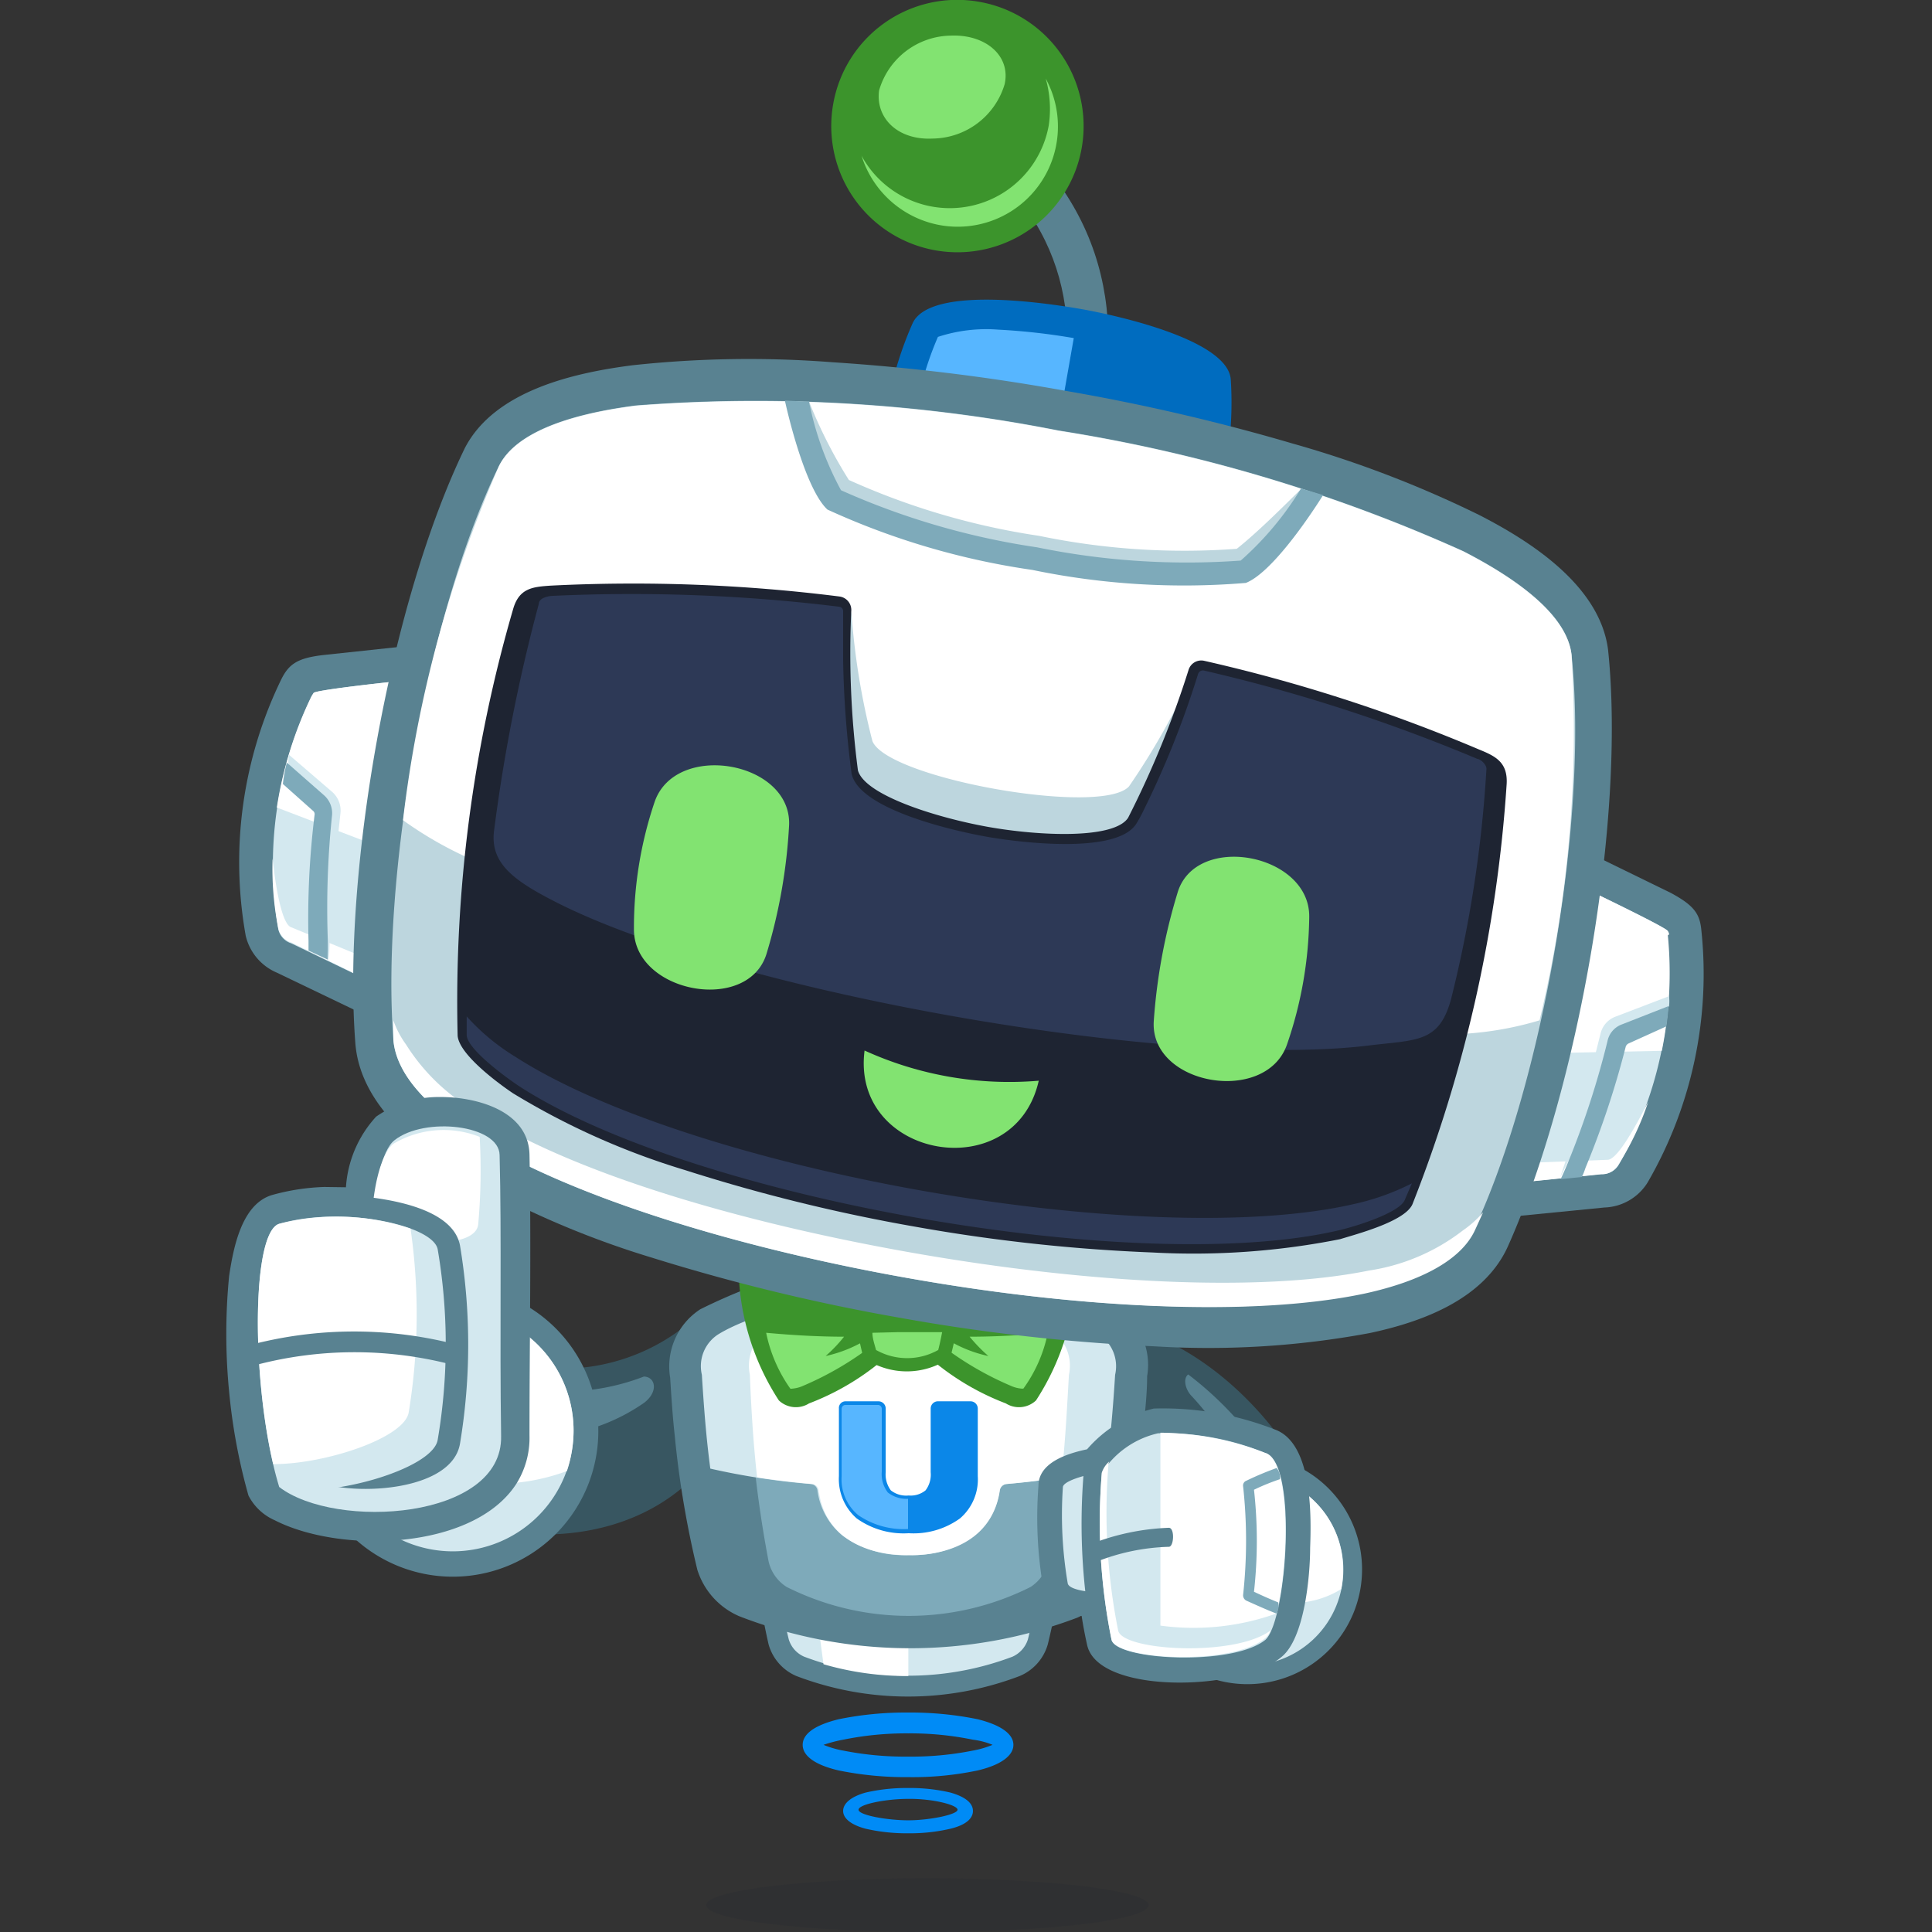 <svg xmlns="http://www.w3.org/2000/svg" viewBox="0 0 64 64"><rect x="0" y="0" width="64" height="64" fill="#333333" stroke="none"/><defs><style>.cls-1{fill:none;}.cls-15,.cls-2{fill:#1e2432;}.cls-10,.cls-11,.cls-12,.cls-13,.cls-14,.cls-15,.cls-16,.cls-2,.cls-4,.cls-5,.cls-6,.cls-7,.cls-8,.cls-9{fill-rule:evenodd;}.cls-2{isolation:isolate;opacity:0.15;}.cls-3{fill:#008bf6;}.cls-4{fill:#385661;}.cls-5{fill:#598291;}.cls-6{fill:#d3e8ef;}.cls-7{fill:#fff;}.cls-8{fill:#7eaaba;}.cls-9{fill:#0b87e8;}.cls-10{fill:#57b6ff;}.cls-11{fill:#3c942c;}.cls-12{fill:#82e371;}.cls-13{fill:#006cbf;}.cls-14{fill:#bdd6de;}.cls-16{fill:#2d3956;}</style></defs><g id="Layer_2" data-name="Layer 2"><rect class="cls-1" width="64" height="64"/></g><g id="Layer_1" data-name="Layer 1"><g id="Shadow"><path class="cls-2" d="M30.72,62.22c4,0,7.33.4,7.33.89s-3.29.89-7.33.89-7.33-.4-7.33-.89S26.66,62.22,30.72,62.22Z"/></g><g id="Fly"><path class="cls-3" d="M30.09,56.73a11.17,11.17,0,0,1,2.29.22c.73.18,1.19.47,1.19.85s-.46.68-1.19.85a10.5,10.5,0,0,1-2.29.22,11.12,11.12,0,0,1-2.3-.22c-.74-.17-1.2-.46-1.2-.85s.46-.67,1.2-.85A11.12,11.12,0,0,1,30.09,56.73Zm2.14.9a10.29,10.29,0,0,0-2.14-.21,10.42,10.42,0,0,0-2.16.21,4.48,4.48,0,0,0-.65.17,3.16,3.16,0,0,0,.65.19,10.51,10.51,0,0,0,2.16.2,10.37,10.37,0,0,0,2.14-.2,3.16,3.16,0,0,0,.65-.19A2.44,2.44,0,0,0,32.23,57.63Z"/><path class="cls-3" d="M30.09,59.23a5.9,5.9,0,0,1,1.39.15c.46.13.75.33.75.61s-.29.48-.75.59a5.9,5.9,0,0,1-1.39.15,6.08,6.08,0,0,1-1.41-.15c-.46-.12-.75-.33-.75-.59s.28-.48.75-.61A6.08,6.08,0,0,1,30.09,59.23Zm0,.36c-.75,0-1.65.18-1.65.36s.95.35,1.65.35,1.63-.19,1.63-.35S30.89,59.58,30.09,59.59Z"/></g><g id="Arm_-_Right" data-name="Arm - Right"><path class="cls-4" d="M23.22,43.47a6.59,6.59,0,0,1-7.57,1.16l-2.49,4.95c3.55,2,9.94,2.22,11.73-4C25.47,43.58,23.77,43,23.22,43.47Z"/><path class="cls-4" d="M23.7,44.09A7.27,7.27,0,0,1,16,45.62l-1.8,3.61a9.37,9.37,0,0,0,4,.8,6,6,0,0,0,5.89-4.66,1.21,1.21,0,0,0-.09-1.11A.47.47,0,0,0,23.7,44.09Z"/><path class="cls-5" d="M21.33,45.6a7.39,7.39,0,0,1-5.32,0l-.74,1.5a6.3,6.3,0,0,0,6.08-.64C21.82,46.09,21.71,45.61,21.33,45.6Z"/></g><g id="Arm_-_Left" data-name="Arm - Left"><path class="cls-4" d="M36.55,46.45a8.74,8.74,0,0,1,3.1,5.07l4.22-1.15c-1.08-3.16-4.24-6.26-7.31-6.54Z"/><path class="cls-4" d="M37.33,46.08a9.67,9.67,0,0,1,2.89,4.47l2.6-.7a10.06,10.06,0,0,0-5.37-5.32Z"/><path class="cls-5" d="M41.6,50.17l1.22-.32a11.38,11.38,0,0,0-3.46-4.32c-.18.14-.09.49.09.69A8.86,8.86,0,0,1,41.6,50.17Z"/></g><g id="Body"><path class="cls-5" d="M26.38,55.52a1.61,1.61,0,0,1-.92-1.05A21.16,21.16,0,0,1,25,51.52c0-.42-.06-.84-.09-1.25a1.51,1.51,0,0,1,.67-1.52A12.24,12.24,0,0,1,29,47.62l.93-.2.15,0,.14,0,.93.2a12.24,12.24,0,0,1,3.48,1.13,1.51,1.51,0,0,1,.67,1.52c0,.41-.05.83-.09,1.25a20.89,20.89,0,0,1-.5,2.95,1.62,1.62,0,0,1-.93,1.05A10.4,10.4,0,0,1,26.38,55.52Z"/><path class="cls-6" d="M26.64,54.88a.91.91,0,0,1-.51-.57,20.38,20.38,0,0,1-.58-4.1.81.81,0,0,1,.36-.87,16.35,16.35,0,0,1,4.19-1.25,16.39,16.39,0,0,1,4.18,1.25.83.83,0,0,1,.35.87,20.38,20.38,0,0,1-.58,4.1.94.94,0,0,1-.51.57A9.76,9.76,0,0,1,26.64,54.88Z"/><path class="cls-7" d="M26.65,49a26.72,26.72,0,0,1,3.44-.89v7.41a9.84,9.84,0,0,1-2.81-.39C27,53.1,26.79,51,26.65,49Z"/><path class="cls-5" d="M24.49,53.54A2.48,2.48,0,0,1,23.1,52a31.94,31.94,0,0,1-.75-4.46c-.07-.63-.11-1.27-.15-1.9a2.26,2.26,0,0,1,1-2.27,18.71,18.71,0,0,1,5.24-1.7l1.41-.31.23-.05.21.05c.47.09.94.19,1.41.31A18.93,18.93,0,0,1,37,43.32a2.25,2.25,0,0,1,1,2.27c0,.63-.08,1.27-.14,1.9A32,32,0,0,1,37.07,52a2.5,2.5,0,0,1-1.39,1.59A15.64,15.64,0,0,1,24.49,53.54Z"/><path class="cls-5" d="M24.9,52.57a1.41,1.41,0,0,1-.78-.85,32.52,32.52,0,0,1-.88-6.18,1.25,1.25,0,0,1,.53-1.33c1.22-.76,3.93-1.37,6.32-1.87,2.38.5,5.08,1.11,6.31,1.87a1.26,1.26,0,0,1,.53,1.33,31,31,0,0,1-.88,6.18,1.41,1.41,0,0,1-.78.85A14.59,14.59,0,0,1,24.9,52.57Z"/><path class="cls-8" d="M26.06,52.57a1.35,1.35,0,0,1-.6-.85,38.75,38.75,0,0,1-.67-6.18,1.47,1.47,0,0,1,.4-1.33c.94-.76,3-1.37,4.9-1.87A16,16,0,0,1,35,44.21a1.42,1.42,0,0,1,.41,1.33,41.37,41.37,0,0,1-.68,6.18,1.37,1.37,0,0,1-.59.85A9,9,0,0,1,26.06,52.57Z"/><path class="cls-6" d="M23.53,48.65c-.14-1.06-.21-2-.28-3.11a1.25,1.25,0,0,1,.53-1.33c1.22-.76,3.93-1.37,6.32-1.87,2.38.5,5.08,1.11,6.31,1.87a1.26,1.26,0,0,1,.53,1.33c-.07,1.11-.15,2.06-.29,3.11a23.75,23.75,0,0,1-3.32.51.25.25,0,0,0-.22.22,2.34,2.34,0,0,1-.83,1.49,3.43,3.43,0,0,1-2.17.64,3.43,3.43,0,0,1-2.2-.64,2.34,2.34,0,0,1-.83-1.49.24.24,0,0,0-.22-.22A23.68,23.68,0,0,1,23.53,48.65Z"/><path class="cls-7" d="M30.09,42.34h0A16,16,0,0,1,35,44.21a1.42,1.42,0,0,1,.41,1.33c-.07,1.21-.12,2.22-.25,3.4-.57.09-1.17.16-1.82.22a.25.25,0,0,0-.22.22c-.23,1.53-1.54,2.14-3,2.14s-2.79-.59-3-2.14a.24.24,0,0,0-.22-.22c-.63-.06-1.25-.13-1.82-.22-.13-1.18-.19-2.2-.24-3.4a1.45,1.45,0,0,1,.4-1.33A16.36,16.36,0,0,1,30.09,42.34Z"/><path class="cls-9" d="M28,46.42H29.1a.24.24,0,0,1,.24.24v2.11a.88.88,0,0,0,.17.6.82.82,0,0,0,.59.17.78.78,0,0,0,.56-.17.86.86,0,0,0,.17-.6V46.66a.24.24,0,0,1,.25-.24h1.07a.24.24,0,0,1,.24.24V48.9a1.7,1.7,0,0,1-.59,1.4,2.63,2.63,0,0,1-1.7.49,2.67,2.67,0,0,1-1.72-.49,1.73,1.73,0,0,1-.59-1.4V46.66A.22.22,0,0,1,28,46.42Z"/><path class="cls-10" d="M28,46.54a.13.13,0,0,0-.12.12V48.9a1.54,1.54,0,0,0,.55,1.29,2.65,2.65,0,0,0,1.65.46v-1a1,1,0,0,1-.67-.21,1,1,0,0,1-.2-.69V46.66a.13.13,0,0,0-.12-.12Z"/></g><g id="Bow_Tie" data-name="Bow Tie"><path class="cls-11" d="M30.66,42.17l-.54,2.16a8.47,8.47,0,0,0,3.2,2.16.82.82,0,0,0,1-.1,8.24,8.24,0,0,0,1.33-4.22Z"/><path class="cls-11" d="M35.06,42.17c0,.33-.07.67-.12,1a6.81,6.81,0,0,1-1,2.85s0,0-.06,0a1.09,1.09,0,0,1-.3-.07,10,10,0,0,1-2.8-1.75l.51-2Z"/><path class="cls-12" d="M34.71,44.15A4.74,4.74,0,0,1,33.9,46s0,0-.06,0a1.09,1.09,0,0,1-.3-.07,10.54,10.54,0,0,1-2.67-1.62h.41a4.32,4.32,0,0,0,1.46.61,5.49,5.49,0,0,1-.62-.64C33,44.28,33.84,44.23,34.71,44.15Z"/><path class="cls-11" d="M29.44,42.17,30,44.33a8.47,8.47,0,0,1-3.2,2.16.82.82,0,0,1-1-.1,8.24,8.24,0,0,1-1.33-4.22Z"/><path class="cls-11" d="M25,42.17c0,.33.07.67.12,1a6.94,6.94,0,0,0,1,2.85s0,0,.07,0a1.09,1.09,0,0,0,.3-.07,10,10,0,0,0,2.8-1.75l-.51-2Z"/><path class="cls-12" d="M25.38,44.15a4.89,4.89,0,0,0,.8,1.85.16.16,0,0,0,.07,0,1.09,1.09,0,0,0,.3-.07,10.54,10.54,0,0,0,2.67-1.62h-.41a4.41,4.41,0,0,1-1.46.61,4.76,4.76,0,0,0,.61-.64C27.12,44.28,26.25,44.23,25.38,44.15Z"/><path class="cls-11" d="M31.89,42.17a12.52,12.52,0,0,1-.41,2.8,2.49,2.49,0,0,1-2.88,0,13.13,13.13,0,0,1-.4-2.8Z"/><path class="cls-11" d="M28.69,42.37A13.3,13.3,0,0,0,29,44.72a2.1,2.1,0,0,0,2.06,0,13.3,13.3,0,0,0,.33-2.35Z"/><path class="cls-12" d="M28.9,44.15c0,.19.07.38.12.57a2.1,2.1,0,0,0,2.06,0c.05-.19.09-.39.13-.59l-1.48,0Z"/></g><g id="Head"><path class="cls-5" d="M10.7,21.7l5.24-.56L14.17,34.62l-5-2.4A1.77,1.77,0,0,1,8.14,31,13.84,13.84,0,0,1,9.32,22.5C9.57,22,9.85,21.8,10.7,21.7Z"/><path class="cls-6" d="M13.28,33l1.38-10.56c-.46,0-4.11.39-4.26.51a1.48,1.48,0,0,0-.08.13,12.75,12.75,0,0,0-1.1,7.71.64.64,0,0,0,.43.46Z"/><path class="cls-7" d="M13.28,33l.09-.75L9.63,30.71c-.27-.12-.48-1.14-.6-2.27a10.15,10.15,0,0,0,.19,2.32.64.64,0,0,0,.43.46Zm.57-4.46.8-6.1c-.46,0-4.11.39-4.26.51a1.48,1.48,0,0,0-.08.13,13,13,0,0,0-1.14,3.67Z"/><path class="cls-6" d="M9.57,25,11,26.23a.82.82,0,0,1,.28.69c-.16,1.49-.33,2.92-.38,4.91a31.12,31.12,0,0,1-.23-5,.14.14,0,0,0,0-.14l-1-.92-.12-.51A2,2,0,0,1,9.57,25Z"/><path class="cls-8" d="M9.5,25.26l1.24,1.09A.79.79,0,0,1,11,27a29.7,29.7,0,0,0-.14,4.17c0,.2,0,.42,0,.62l-.64-.3c0-.11,0-.22,0-.32A28.11,28.11,0,0,1,10.42,27a.14.14,0,0,0-.05-.14l-1-.89A5.18,5.18,0,0,1,9.5,25.26Z"/><path class="cls-5" d="M33.58,4.42c3.55,3.22,3.8,7.33,2.17,11.62l-1.27-.49c1.42-3.76,1.32-7.29-1.82-10.12Z"/><path class="cls-11" d="M32.44.06A4.18,4.18,0,1,1,27.6,3.45,4.17,4.17,0,0,1,32.44.06Z"/><path class="cls-11" d="M32.29.9a3.33,3.33,0,1,1-3.85,2.7A3.33,3.33,0,0,1,32.29.9Z"/><path class="cls-12" d="M34.64,2.6a3.32,3.32,0,0,1-3.49,4.86,3.35,3.35,0,0,1-2.61-2.3,3.33,3.33,0,0,0,6.2-1A3.69,3.69,0,0,0,34.64,2.6ZM31.49,1.18c1.16-.05,2,.67,1.79,1.61a2.52,2.52,0,0,1-2.38,1.8C29.75,4.65,29,3.92,29.12,3A2.51,2.51,0,0,1,31.49,1.18Z"/><path class="cls-13" d="M34.3,18.44c-1.14-.2-4.93-1-5.06-2.48a11.67,11.67,0,0,1,1-5.27c.61-1.23,4.43-.65,5.53-.46s4.88,1,5,2.33a11.66,11.66,0,0,1-.88,5.28C39.28,19.19,35.44,18.64,34.3,18.44Z"/><path class="cls-13" d="M39.82,12.71c-.39-.7-3.45-1.37-4.24-1.51a20.78,20.78,0,0,0-2.5-.28,5.12,5.12,0,0,0-2,.24,10.56,10.56,0,0,0-.86,4.7c.07.34,1.48.89,1.8,1a15.67,15.67,0,0,0,6.43.78,1.45,1.45,0,0,0,.56-.21A10.66,10.66,0,0,0,39.82,12.71Z"/><path class="cls-10" d="M35.57,11.2a21,21,0,0,0-2.5-.28,5.12,5.12,0,0,0-2,.24,10.56,10.56,0,0,0-.86,4.7c0,.12.36.34.46.41a12.2,12.2,0,0,0,3.8,1.19Z"/><path class="cls-5" d="M55.35,29.58l-4.73-2.31L47.67,40.54,53.15,40a1.75,1.75,0,0,0,1.43-.83,13.78,13.78,0,0,0,1.78-8.35C56.31,30.28,56.13,30,55.35,29.58Z"/><path class="cls-6" d="M49.09,39.3,51.4,28.9c.41.2,3.74,1.78,3.83,1.93s0,.12,0,.15a12.77,12.77,0,0,1-1.61,7.61.63.63,0,0,1-.56.3Z"/><path class="cls-7" d="M49.09,39.3l.16-.73,4-.15c.3,0,.83-.91,1.35-1.92a9.48,9.48,0,0,1-1,2.1.63.63,0,0,1-.56.3Zm1-4.39,1.33-6c.41.2,3.74,1.78,3.83,1.93s0,.12,0,.15a12.89,12.89,0,0,1-.2,3.82Z"/><path class="cls-6" d="M55.29,33l-1.78.68a.79.79,0,0,0-.49.56c-.37,1.46-.69,2.85-1.33,4.74a29.23,29.23,0,0,0,1.93-4.61.14.14,0,0,1,.1-.13L55,33.77l.29-.44A1.5,1.5,0,0,0,55.29,33Z"/><path class="cls-8" d="M55.27,33.33l-1.53.6a.75.75,0,0,0-.49.56,28.72,28.72,0,0,1-1.3,4c-.08.19-.16.38-.25.57l.7-.07a2.08,2.08,0,0,0,.12-.3,29.58,29.58,0,0,0,1.33-4,.18.18,0,0,1,.09-.12L55.2,34C55.23,33.78,55.26,33.56,55.27,33.33Z"/><path class="cls-5" d="M29.85,43.66a65.37,65.37,0,0,1-8.26-2,29.92,29.92,0,0,1-6.51-2.85c-1.47-.92-3.17-2.33-3.31-4.27-.43-5.66,1.15-14.59,3.63-19.7,1-1.93,3.69-2.5,5.55-2.74A35.82,35.82,0,0,1,27.58,12a68,68,0,0,1,7.68.94,67.17,67.17,0,0,1,7.55,1.75A36.4,36.4,0,0,1,49,17.06c1.66.85,4,2.32,4.27,4.47.59,5.65-1,14.58-3.32,19.76-.8,1.77-2.88,2.51-4.58,2.87a29.12,29.12,0,0,1-7.1.44A63.17,63.17,0,0,1,29.85,43.66Z"/><path class="cls-14" d="M30.09,42.34c-5.65-1-11.18-2.69-14.34-4.67-1.63-1-2.64-2.12-2.72-3.24-.4-5.24,1.07-14,3.5-19,.53-1.06,2.2-1.7,4.54-2a51.7,51.7,0,0,1,14,.83,52.37,52.37,0,0,1,13.41,4c2.1,1.08,3.45,2.25,3.58,3.43.58,5.53-1,14.26-3.21,19-.46,1-1.78,1.71-3.66,2.12C41.49,43.64,35.72,43.34,30.09,42.34Z"/><path class="cls-7" d="M13.35,27.17a41.19,41.19,0,0,1,3.18-11.73c.53-1.06,2.2-1.7,4.54-2a51.7,51.7,0,0,1,14,.83,52.37,52.37,0,0,1,13.41,4c2.1,1.08,3.45,2.25,3.58,3.43A41.08,41.08,0,0,1,51,33.8a11,11,0,0,1-2.41.44c-.33,0-.67.06-1,.07a32.38,32.38,0,0,0,1.66-8.77c0-.56-.35-.72-.88-.92A63.42,63.42,0,0,0,40,22.11a.47.47,0,0,0-.52.25,23.54,23.54,0,0,1-2.08,3.69c-.91,1-8-.26-8.5-1.5a23.79,23.79,0,0,1-.69-4.19.47.47,0,0,0-.41-.39A60.46,60.46,0,0,0,19,19.45c-.57,0-1,0-1.16.56a32.63,32.63,0,0,0-1.43,8.82l-.94-.43A12.54,12.54,0,0,1,13.35,27.17ZM30.09,42.34c-5.65-1-11.18-2.69-14.34-4.67-1.63-1-2.64-2.12-2.72-3.24,0-.21,0-.41,0-.63a3.09,3.09,0,0,0,.42.8,6.59,6.59,0,0,0,2.48,2.31c3.18,2,8.7,3.61,14.35,4.6s11.41,1.32,15.06.58a6.71,6.71,0,0,0,3.12-1.33,3.57,3.57,0,0,0,.67-.6l-.26.57c-.45,1-1.78,1.71-3.66,2.12C41.49,43.64,35.72,43.34,30.09,42.34Z"/><path class="cls-14" d="M26.8,13.3a15.8,15.8,0,0,0,1.32,2.6,23.78,23.78,0,0,0,6.3,1.85,23.66,23.66,0,0,0,6.55.43c.68-.54,1.49-1.35,2.15-2a7.3,7.3,0,0,1-2,2.72,24,24,0,0,1-6.86-.4,23.4,23.4,0,0,1-6.57-2A10.32,10.32,0,0,1,26.8,13.3Z"/><path class="cls-8" d="M26.8,13.3a10.33,10.33,0,0,0,1.06,2.94,24.7,24.7,0,0,0,6.49,1.89,24.72,24.72,0,0,0,6.75.44,10.37,10.37,0,0,0,2-2.39l.73.22c-.54.86-1.74,2.59-2.56,2.91a24.72,24.72,0,0,1-7.07-.43,24.71,24.71,0,0,1-6.79-2c-.64-.59-1.19-2.62-1.41-3.61C26.28,13.28,26.53,13.3,26.8,13.3Z"/><path class="cls-15" d="M32.72,27.39c1.74.31,4.19.41,4.65-.3a32.06,32.06,0,0,0,2-4.89.44.44,0,0,1,.52-.31A53.7,53.7,0,0,1,49,24.83c.54.22.95.42.91,1.14a46.19,46.19,0,0,1-3.12,13.92c-.25.58-1.89,1-2.4,1.16a24.87,24.87,0,0,1-6.21.44,57.47,57.47,0,0,1-7.84-.85,57.69,57.69,0,0,1-7.65-1.88A24.57,24.57,0,0,1,17,36.22c-.42-.28-1.79-1.27-1.84-1.91A46.55,46.55,0,0,1,17,20.17c.2-.69.65-.73,1.24-.77a54.63,54.63,0,0,1,9.57.36.45.45,0,0,1,.39.47,30.07,30.07,0,0,0,.22,5.29C28.65,26.34,31,27.08,32.72,27.39Z"/><path class="cls-16" d="M49.24,25.48a41.15,41.15,0,0,1-1.17,7.61c-.39,1.45-1.12,1.35-2.7,1.54-6.5.81-21.18-1.78-27-4.77-1.41-.72-2.15-1.3-2-2.37A56.83,56.83,0,0,1,17.85,20c0-.18.28-.25.43-.26a56.4,56.4,0,0,1,9.53.36.15.15,0,0,1,.12.16c0,.54,0,1.07,0,1.61a32.67,32.67,0,0,0,.28,3.76c.26,1.19,3.41,1.9,4.49,2.09s4.29.59,4.94-.43a4.36,4.36,0,0,0,.23-.42,30.62,30.62,0,0,0,1.82-4.55.17.17,0,0,1,.18-.11,55.49,55.49,0,0,1,9.07,2.93C49.05,25.15,49.25,25.33,49.24,25.48ZM15.46,33.67c0,.22,0,.42,0,.61,0,.47,1.33,1.43,1.72,1.69,5.72,3.73,20.5,6.34,27.15,4.79.46-.1,2-.56,2.2-1l.24-.56a8,8,0,0,1-1.94.69C38,41.45,22.94,38.79,17.06,35A7.21,7.21,0,0,1,15.46,33.67Z"/><path class="cls-12" d="M21.69,26.55A13,13,0,0,0,21,30.79c0,2.11,3.81,2.81,4.4.78a18,18,0,0,0,.74-4.24C26.22,25.22,22.4,24.55,21.69,26.55Zm21.68,3.82a13.35,13.35,0,0,1-.74,4.24c-.71,2-4.54,1.34-4.41-.78A19,19,0,0,1,39,29.6C39.57,27.56,43.39,28.26,43.37,30.37Z"/><path class="cls-12" d="M34.41,35.8c-.8,3.54-6.23,2.59-5.77-1A11.56,11.56,0,0,0,34.41,35.8Z"/></g><g id="Hand_-_Right" data-name="Hand - Right"><path class="cls-5" d="M15,42.59a4.82,4.82,0,1,1-4.82,4.82A4.82,4.82,0,0,1,15,42.59Z"/><path class="cls-6" d="M15,43.39a4,4,0,1,1-4,4A4,4,0,0,1,15,43.39Z"/><path class="cls-7" d="M15,43.39a4,4,0,0,1,4,4,4.23,4.23,0,0,1-.22,1.34,6.72,6.72,0,0,1-2.42.42c-2.47,0-4.55-1.22-5.22-2.89A4,4,0,0,1,15,43.39Z"/><path class="cls-5" d="M11.46,39.33a3.82,3.82,0,0,1,1-2.34,3.65,3.65,0,0,1,2.14-.65c1.18,0,2.9.45,2.94,1.9.06,3.1,0,6.2,0,9.31a2.86,2.86,0,0,1-.44,1.61c-1.43,2.2-5.83,2.31-8,1.2a1.78,1.78,0,0,1-.87-.82,19.3,19.3,0,0,1-.64-3.44,19.62,19.62,0,0,1,0-3.83C7.73,41.34,8,39.9,9,39.59a7.26,7.26,0,0,1,1.74-.27Z"/><path class="cls-5" d="M12,44.16c-.63-1.64-.67-6,.59-7s4.64-.73,4.69,1c.06,3.11,0,6.2,0,9.32.07,3.4-5.53,3.89-8,2.59a1.49,1.49,0,0,1-.74-.67Z"/><path class="cls-6" d="M12.88,44.24c-.84-1.39-.67-5.81.19-6.47,1-.79,3.46-.51,3.48.49.07,2.61,0,6.05.05,9.31.06,2.77-5.48,3.12-7.35,1.69Z"/><path class="cls-7" d="M12.31,40.77c0-1.33.3-2.54.72-2.88a3.26,3.26,0,0,1,2.86-.23,19.83,19.83,0,0,1-.05,2.91C15.73,41.39,13.38,41.26,12.31,40.77Z"/><path class="cls-5" d="M9.05,39.84a6.78,6.78,0,0,1,1.68-.27c1.16,0,4.24.19,4.51,1.7a19.94,19.94,0,0,1,0,6.54c-.29,1.83-4.54,1.78-5.2,1l-.78.46-.7.22a17.72,17.72,0,0,1-.63-3.4,19.1,19.1,0,0,1,0-3.78C8,41.5,8.13,40.1,9.05,39.84Z"/><path class="cls-6" d="M9.25,40.54c2.12-.61,5.11.05,5.25.85a18.77,18.77,0,0,1,0,6.3c-.15,1-3.77,2-5.25,1.57C8.33,46.25,8.28,40.83,9.25,40.54Z"/><path class="cls-7" d="M9.25,40.54a7.72,7.72,0,0,1,4.35.16,20,20,0,0,1-.06,6.08c-.13.86-2.8,1.73-4.49,1.72C8.33,45.42,8.36,40.81,9.25,40.54Z"/><path class="cls-5" d="M8.19,44.58a13.5,13.5,0,0,1,7.08,0l-.17.66a12.84,12.84,0,0,0-6.71,0Z"/></g><g id="Hand_-_Left" data-name="Hand - Left"><path class="cls-5" d="M41.33,48.19A3.8,3.8,0,1,1,37.52,52,3.8,3.8,0,0,1,41.33,48.19Z"/><path class="cls-6" d="M41.33,48.83A3.17,3.17,0,1,1,38.16,52,3.15,3.15,0,0,1,41.33,48.83Z"/><path class="cls-7" d="M41.33,48.83A3.15,3.15,0,0,1,44.49,52a3.24,3.24,0,0,1-.06.64,3.07,3.07,0,0,1-1.64.46,3.17,3.17,0,0,1-3.17-3.16,3.42,3.42,0,0,1,.06-.65A3.19,3.19,0,0,1,41.33,48.83Z"/><path class="cls-5" d="M35.83,53.53c-.59-.09-1.16-.32-1.27-.93a13.63,13.63,0,0,1-.16-3.38c0-.75.9-1.06,1.61-1.21a4.24,4.24,0,0,1,2.21-1.35,10.16,10.16,0,0,1,4,.69c1.26.44,1.22,2.84,1.18,3.93,0,.94-.19,3-.95,3.61-1.35,1.14-6.1,1.25-6.44-.41C35.94,54.17,35.88,53.85,35.83,53.53Z"/><path class="cls-5" d="M38.45,48.74a11,11,0,0,1,0,3.84c-.18.7-1.23.76-1.81.76s-1.7,0-1.84-.78a14.2,14.2,0,0,1-.16-3.32c0-.73,1.19-1,1.78-1.05S38.24,48,38.45,48.74Z"/><path class="cls-6" d="M37.88,48.89c-.13-.46-2.64,0-2.67.37a13.5,13.5,0,0,0,.16,3.19c.07.4,2.38.42,2.51,0A10.44,10.44,0,0,0,37.88,48.89Z"/><path class="cls-5" d="M42.13,47.59c1.11.38,1.06,2.77,1,3.69s-.19,2.87-.86,3.43a4.88,4.88,0,0,1-2.72.75c-.8,0-3.11,0-3.33-1a20.47,20.47,0,0,1-.32-5.69c.06-.8,1.61-1.71,2.34-1.85A10,10,0,0,1,42.13,47.59Z"/><path class="cls-6" d="M41.91,48.13a8.79,8.79,0,0,0-3.55-.65,3,3,0,0,0-1.86,1.31,19.63,19.63,0,0,0,.32,5.53c.14.67,4,.89,5.1,0C42.63,53.67,43,48.43,41.91,48.13Z"/><path class="cls-7" d="M41.91,48.13a9.83,9.83,0,0,0-3.47-.67v6.39a8.15,8.15,0,0,0,3.84-.4C42.71,51.82,42.76,48.37,41.91,48.13Zm-5.16.28a.84.84,0,0,0-.25.37,19.63,19.63,0,0,0,.32,5.53c.14.67,4,.89,5.1-.05a.64.64,0,0,0,.17-.25c-1.18.89-4.92.68-5.05,0a19.84,19.84,0,0,1-.32-5.51A.16.16,0,0,1,36.75,48.41Z"/><path class="cls-5" d="M36.11,51.16a7.81,7.81,0,0,1,2.61-.55c.2,0,.17.63,0,.63a7,7,0,0,0-2.46.52Z"/><path class="cls-8" d="M42.28,53.45c-.31-.12-.62-.26-1-.43a.2.2,0,0,1-.1-.19,16.57,16.57,0,0,0,0-3.59.17.17,0,0,1,.11-.19,10.09,10.09,0,0,1,1-.42.47.47,0,0,1,.11.37,7.36,7.36,0,0,0-.86.35,15.28,15.28,0,0,1,0,3.38c.26.12.52.24.8.35A.46.46,0,0,1,42.28,53.45Z"/></g></g></svg>